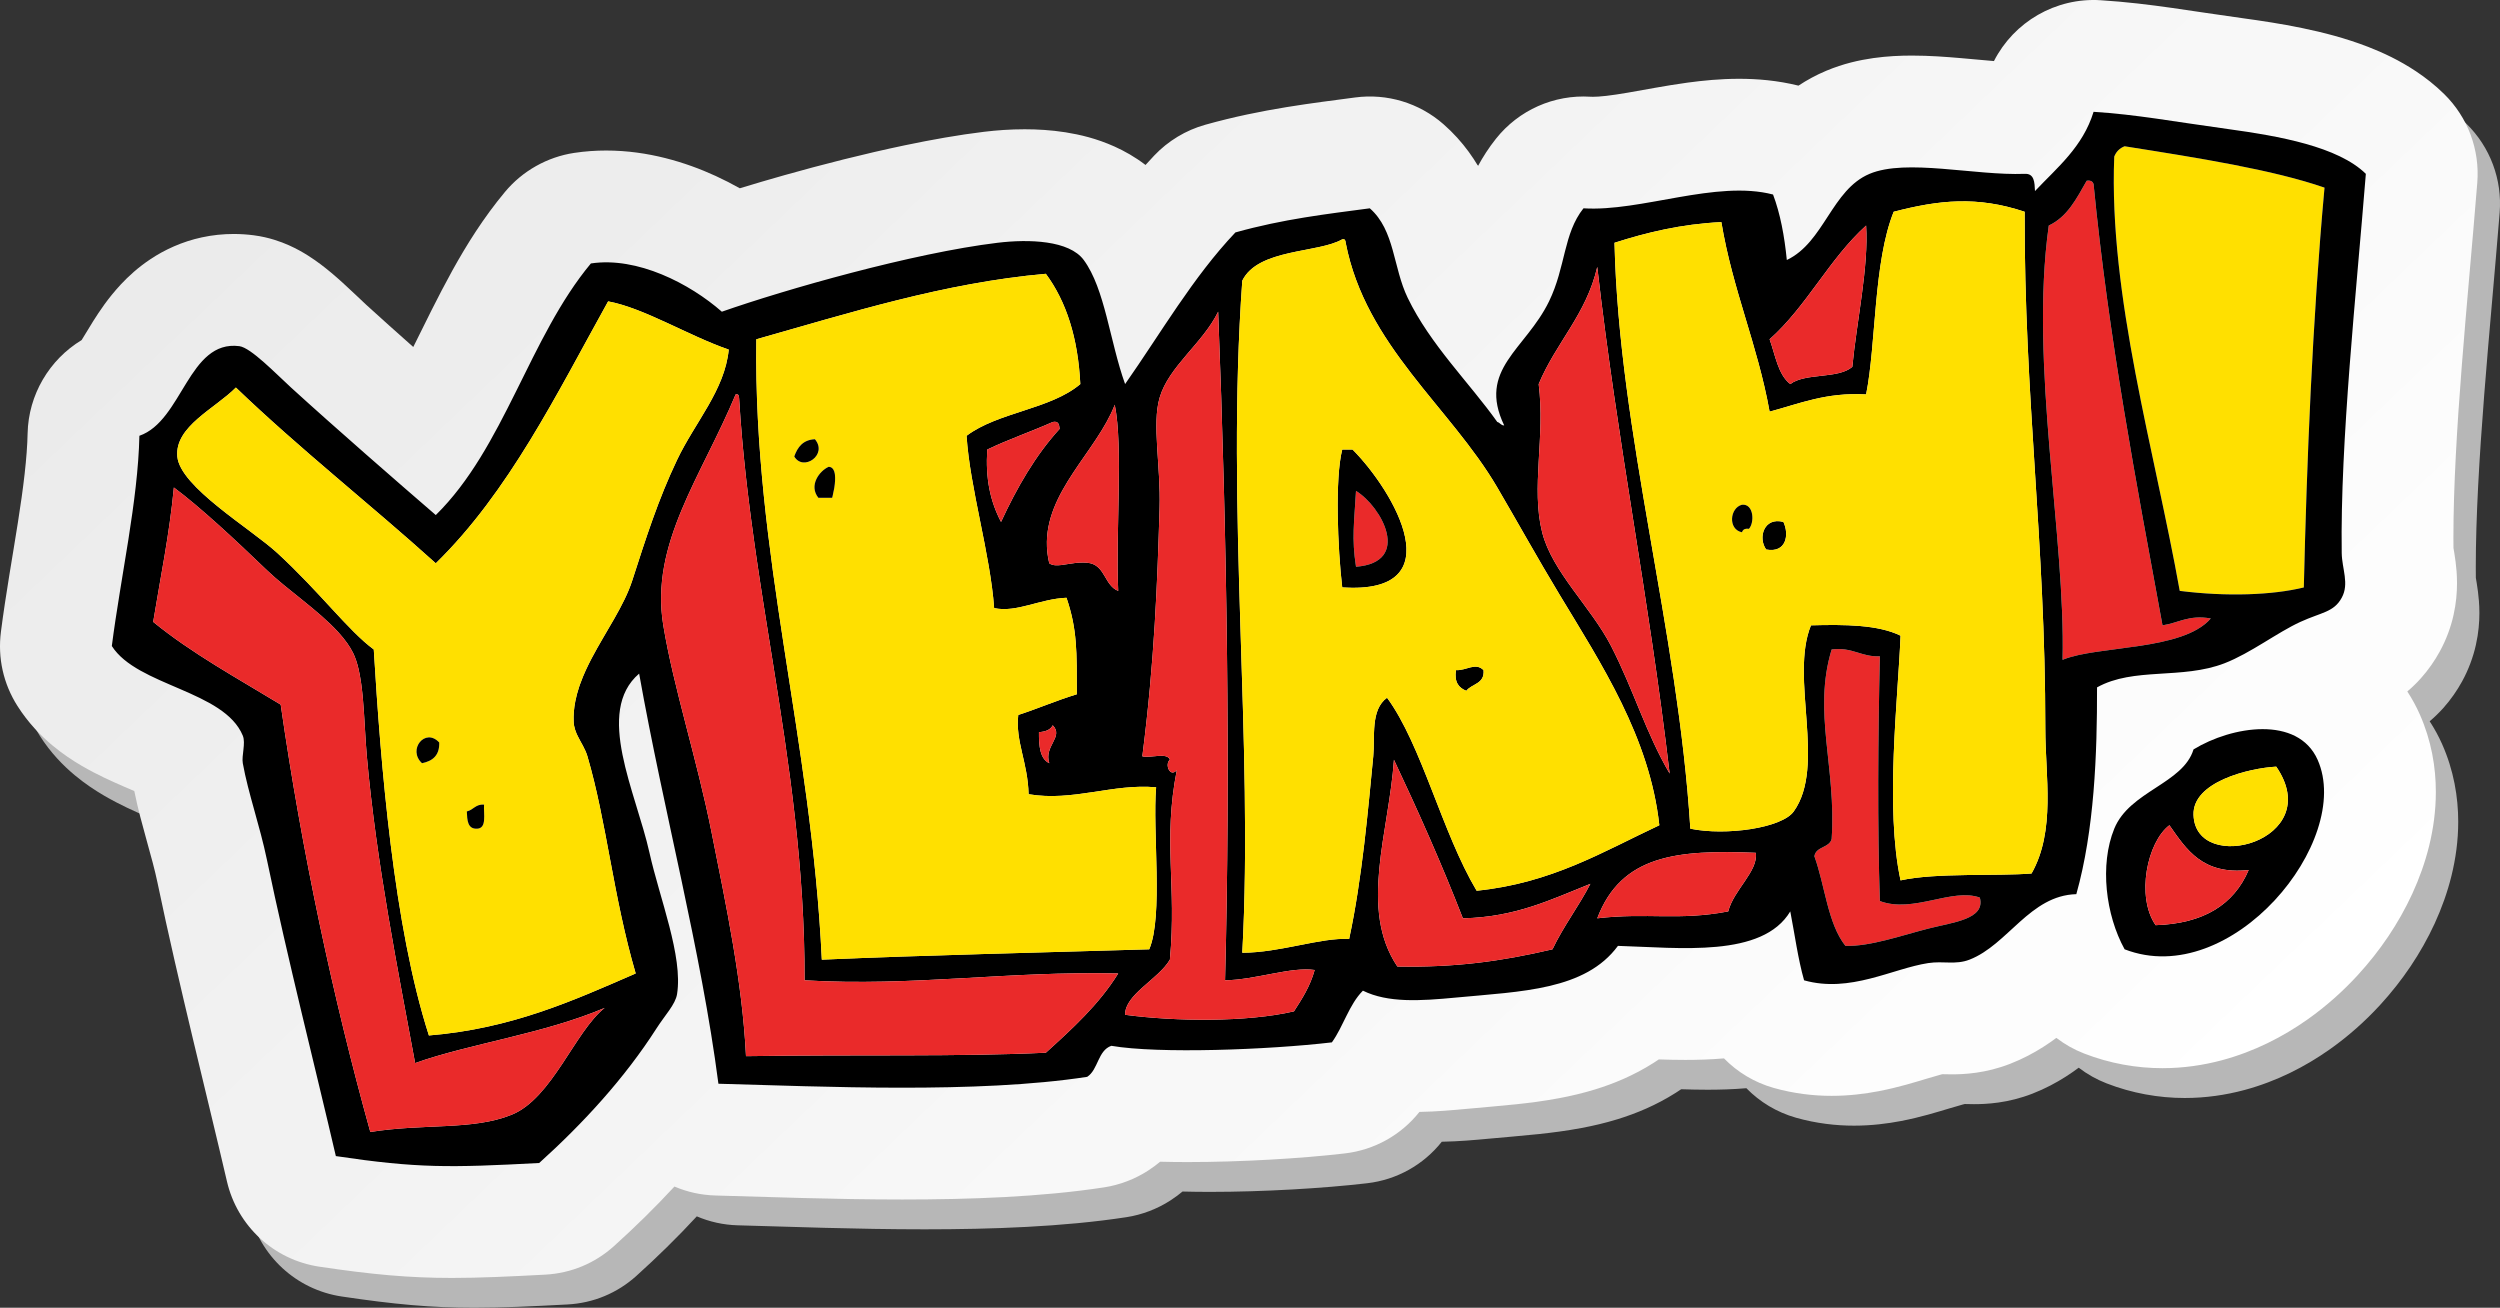 <?xml version="1.0" encoding="UTF-8"?><svg xmlns="http://www.w3.org/2000/svg" xmlns:xlink="http://www.w3.org/1999/xlink" height="1754.5" preserveAspectRatio="xMidYMid meet" version="1.0" viewBox="0.0 0.0 3354.0 1754.5" width="3354.0" zoomAndPan="magnify"><rect x="0.0" y="0.0" width="3354.0" height="1754.5" fill="#333333" stroke="none"/><defs><clipPath id="a"><path d="M 30 40 L 3354.02 40 L 3354.02 1754.48 L 30 1754.48 Z M 30 40"/></clipPath><clipPath id="b"><path d="M 2623 1391 L 2624 1391 L 2624 1392 L 2623 1392 Z M 2623 1391"/></clipPath><clipPath id="c"><path d="M 2623.809 1391.211 L 2623.961 1391.172 C 2623.941 1391.172 2623.922 1391.18 2623.898 1391.18 C 2623.871 1391.191 2623.84 1391.199 2623.809 1391.211 Z M 2623.809 1391.211"/></clipPath><clipPath id="d"><path d="M 2623.812 1391.211 L 2623.957 1391.168 C 2623.941 1391.168 2623.91 1391.18 2623.895 1391.18 C 2623.859 1391.191 2623.844 1391.199 2623.812 1391.211"/></clipPath><clipPath id="f"><path d="M 2696 1427 L 2697 1427 L 2697 1428 L 2696 1428 Z M 2696 1427"/></clipPath><clipPath id="g"><path d="M 2696.602 1427.281 C 2696.59 1427.289 2696.578 1427.289 2696.57 1427.289 C 2696.551 1427.301 2696.52 1427.32 2696.5 1427.328 Z M 2696.602 1427.281"/></clipPath><clipPath id="h"><path d="M 2696.605 1427.277 C 2696.59 1427.289 2696.59 1427.289 2696.574 1427.289 C 2696.559 1427.301 2696.523 1427.32 2696.508 1427.328 L 2696.605 1427.277"/></clipPath><clipPath id="j"><path d="M 0 0 L 3325 0 L 3325 1715 L 0 1715 Z M 0 0"/></clipPath><clipPath id="k"><path d="M 2623.809 1391.211 C 2623.84 1391.199 2623.871 1391.191 2623.898 1391.18 C 2623.922 1391.18 2623.941 1391.172 2623.961 1391.172 Z M 777.316 920.445 C 777.578 919.699 777.828 918.953 778.098 918.203 C 777.828 918.953 777.578 919.699 777.316 920.445 Z M 785.309 900.41 C 785.738 899.469 786.172 898.523 786.613 897.586 C 786.172 898.523 785.738 899.469 785.309 900.41 Z M 788.773 893.039 C 789.25 892.078 789.719 891.113 790.195 890.16 C 789.719 891.113 789.25 892.078 788.773 893.039 Z M 793.93 882.871 C 793.426 883.836 792.922 884.809 792.418 885.77 C 792.922 884.809 793.426 883.836 793.93 882.871 Z M 1414.531 758.211 C 1414.941 758.273 1415.359 758.312 1415.789 758.34 C 1415.359 758.312 1414.941 758.273 1414.531 758.211 Z M 1411.969 757.707 C 1412.289 757.797 1412.621 757.879 1412.949 757.941 C 1412.621 757.879 1412.289 757.797 1411.969 757.707 Z M 1406.328 749.09 C 1406.512 750.148 1406.711 751.199 1406.941 752.27 C 1406.711 751.199 1406.512 750.148 1406.328 749.09 Z M 1405.469 743.699 C 1405.621 744.828 1405.789 745.961 1405.98 747.109 C 1405.789 745.961 1405.621 744.828 1405.469 743.699 Z M 1404.91 738.648 C 1405.012 739.762 1405.121 740.891 1405.262 742.012 C 1405.121 740.891 1405.012 739.762 1404.91 738.648 Z M 1404.578 733.648 C 1404.629 734.711 1404.691 735.781 1404.77 736.859 C 1404.691 735.781 1404.629 734.711 1404.578 733.648 Z M 1453.621 754.691 C 1454.48 754.711 1455.34 754.746 1456.199 754.809 C 1455.34 754.746 1454.48 754.711 1453.621 754.691 Z M 1456.379 754.82 C 1457.219 754.883 1458.07 754.953 1458.91 755.055 C 1458.07 754.953 1457.219 754.883 1456.379 754.82 Z M 1459.211 755.09 C 1460.07 755.195 1460.949 755.324 1461.82 755.477 C 1460.949 755.324 1460.07 755.195 1459.211 755.09 Z M 3279.078 126.16 C 3266.648 113.98 3253.879 104.039 3241.289 95.648 C 3219.23 81.012 3197.762 70.941 3177.09 62.879 C 3146.078 50.91 3116.52 43.461 3088.328 37.602 C 3060.191 31.809 3033.43 27.82 3009.441 24.52 C 2973.98 19.648 2944.211 14.922 2913.898 10.609 C 2883.699 6.32 2852.762 2.5 2818.309 0.309 C 2757.922 -3.551 2701.871 29.391 2675.09 81.922 C 2662.012 80.879 2646.781 79.379 2630.121 77.93 C 2610.531 76.25 2589.031 74.59 2565.031 74.559 C 2549.148 74.578 2532.129 75.281 2513.199 77.941 C 2494.309 80.672 2473.281 85.25 2450.051 94.961 C 2436.52 100.629 2424.039 107.488 2412.852 114.879 C 2384.172 107.828 2357.422 105.73 2333.18 105.711 C 2307.801 105.73 2284.91 108.031 2264.031 110.852 C 2232.77 115.141 2205.738 120.629 2183.66 124.352 C 2172.672 126.23 2162.969 127.699 2155.02 128.609 C 2147.078 129.531 2140.91 129.859 2137.141 129.852 C 2135.691 129.852 2134.602 129.809 2133.891 129.77 C 2084.84 126.648 2037.52 147.672 2006.949 186.16 C 1997.34 198.219 1989.422 210.629 1982.93 222.621 C 1979.219 216.379 1975.07 210.012 1970.398 203.629 C 1961.121 190.898 1949.762 178.18 1936.629 166.68 C 1903.988 138.059 1860.891 125.031 1817.859 130.789 C 1789.91 134.539 1759.34 138.281 1725.801 143.75 C 1692.281 149.219 1655.828 156.488 1616.922 167.391 C 1590.93 174.68 1567.129 189.031 1548.551 208.629 C 1544.559 212.852 1540.648 217.078 1536.828 221.328 C 1522.641 210.43 1508.488 202.578 1495.281 196.609 C 1470.859 185.711 1449.219 180.672 1429.461 177.488 C 1409.691 174.41 1391.66 173.449 1374.66 173.43 C 1355.199 173.441 1337.16 174.77 1320.328 176.789 C 1285.891 180.98 1250.199 187.34 1213.801 194.949 C 1159.289 206.371 1103.398 220.629 1052.172 235.07 C 1031.34 240.949 1011.352 246.84 992.547 252.602 C 982.234 246.801 971.484 241.301 960.273 236.121 C 939.477 226.59 917.062 218.281 892.656 212.109 C 868.266 205.98 841.793 201.961 813.219 201.941 C 799.332 201.941 784.969 202.91 770.289 205.141 C 734.168 210.609 700.957 229.309 677.555 257.371 C 648.316 292.488 626.035 328.461 607.055 362.621 C 586.734 399.449 569.949 434.441 554.445 465.512 C 532.059 445.68 510.371 426.27 491.508 409.07 L 491.633 409.18 C 488.602 406.422 482.996 401.078 476.383 394.801 C 471.379 390.059 465.723 384.738 459.465 379.07 C 454.762 374.809 449.719 370.359 444.152 365.711 C 435.688 358.699 426.5 351.309 413.078 342.762 C 406.262 338.488 398.352 333.859 387.383 328.961 C 381.871 326.52 375.566 324.02 367.93 321.66 C 360.297 319.309 351.324 317.078 340.328 315.641 L 340.234 315.629 C 331.492 314.512 322.516 313.898 313.469 313.898 C 299.312 313.891 284.82 315.398 270.824 318.441 C 244.465 324.059 220.469 335.23 201.754 347.781 C 185.25 358.781 172.418 370.602 162.148 381.559 C 144.25 400.879 133.48 417.629 125.074 430.789 C 118.863 440.691 114.16 448.699 110.582 454.48 C 110.203 455.102 109.836 455.691 109.484 456.25 C 66.195 482.469 38.141 529.578 37.039 581.461 C 36.453 613.121 31.305 654.879 24.074 700.551 C 16.922 746.359 7.883 796.145 1.242 847.613 C -3.25 882.629 4.496 917.379 23.434 947.172 C 37.789 969.727 54.547 986.887 70.297 1000.031 C 84.156 1011.559 97.426 1020.262 109.688 1027.441 C 131.168 1039.93 149.793 1048.07 165.336 1054.879 C 170.664 1057.191 175.633 1059.309 180.172 1061.27 C 185.164 1085.961 191.207 1107.41 196.508 1126.66 C 202.629 1148.609 207.875 1167.648 211.242 1183.949 C 225.453 1252.211 242.23 1324.23 258.742 1393.461 C 275.246 1462.641 291.492 1529.059 304.465 1584.949 C 318.395 1644.93 367.527 1690.289 428.434 1699.379 C 463.102 1704.551 493.098 1708.359 522.039 1710.859 C 550.746 1713.359 578.23 1714.48 606.148 1714.48 C 606.336 1714.48 606.516 1714.48 606.703 1714.48 C 644.531 1714.461 682.66 1712.629 731.301 1710.07 C 765.922 1708.238 798.043 1694.918 823.797 1671.711 C 851.48 1646.719 878.727 1620.16 904.836 1591.859 C 921.82 1599.129 940.383 1603.359 959.797 1603.879 C 1028.91 1605.73 1118.211 1609.25 1210.531 1609.262 C 1255.898 1609.25 1302.102 1608.41 1347.641 1605.988 C 1393.199 1603.551 1438.031 1599.59 1481.379 1592.941 C 1502.09 1589.762 1522.672 1581.91 1540.25 1570.5 C 1546.09 1566.711 1551.5 1562.691 1556.469 1558.559 C 1568.531 1558.879 1580.859 1559.031 1593.379 1559.031 C 1629.449 1559.031 1667.172 1557.82 1703.379 1555.801 C 1739.621 1553.77 1774.102 1550.949 1804.359 1547.41 C 1843.969 1542.762 1879.672 1522.801 1904.309 1491.75 C 1927.719 1491.34 1948.512 1489.43 1967.531 1487.66 C 1987.68 1485.738 2010 1484.059 2034.18 1481.5 C 2052.32 1479.57 2071.539 1477.129 2091.961 1473.289 C 2107.27 1470.398 2123.262 1466.711 2139.941 1461.59 C 2164.879 1453.922 2191.641 1442.961 2218.199 1426.09 C 2220.629 1424.551 2223.059 1422.961 2225.48 1421.32 C 2236.711 1421.699 2248.59 1421.969 2261.012 1421.98 C 2277.328 1421.969 2294.602 1421.512 2312.93 1419.941 C 2330.98 1438.449 2353.809 1452.27 2379.578 1459.551 C 2406.609 1467.211 2433.289 1470.211 2457.352 1470.191 C 2480.949 1470.18 2502.09 1467.441 2520.41 1463.949 C 2547.879 1458.629 2569.391 1451.77 2584.898 1447.148 C 2592.629 1444.82 2598.809 1442.988 2603.09 1441.871 C 2604.141 1441.59 2605.078 1441.352 2605.879 1441.148 C 2608.559 1441.23 2612.629 1441.32 2618.219 1441.359 C 2626.27 1441.352 2637.57 1441.07 2651.262 1439.121 C 2664.898 1437.211 2680.84 1433.441 2696.57 1427.289 C 2713.789 1420.609 2728.621 1412.578 2741.18 1404.59 C 2747.602 1400.48 2753.449 1396.41 2758.82 1392.43 C 2770.078 1401.102 2782.621 1408.191 2796.148 1413.43 C 2830.43 1426.781 2866.48 1433.059 2900.801 1433.059 C 2900.949 1433.059 2901.09 1433.059 2901.238 1433.059 C 2929.18 1433.059 2955.969 1429.09 2980.91 1422.422 C 3024.629 1410.66 3062.73 1391.02 3096 1367.539 C 3120.961 1349.859 3143.281 1329.879 3163.23 1308.172 C 3193.109 1275.551 3217.828 1239.18 3236.449 1198.789 C 3245.711 1178.57 3253.422 1157.281 3258.98 1134.66 C 3264.512 1112.039 3267.93 1088.02 3267.941 1062.531 C 3267.941 1045.941 3266.469 1028.719 3263.012 1011.16 C 3259.559 993.609 3254.102 975.715 3246.301 958.215 C 3241.641 947.707 3236.039 937.445 3229.66 927.668 C 3235.949 922.32 3242.148 916.375 3247.879 909.949 C 3258.059 898.609 3266.629 886.09 3273.211 874.047 C 3281.898 858.25 3288.121 841.129 3291.66 825.184 C 3295.262 809.199 3296.352 794.551 3296.34 782.426 C 3296.328 770.531 3295.359 760.953 3294.422 753.551 C 3293.199 744.281 3292.102 738.32 3291.59 735.289 C 3291.531 730.609 3291.512 725.789 3291.512 720.859 C 3291.48 654.371 3296.27 573.27 3302.77 490.379 C 3309.25 407.359 3317.359 322.391 3323.539 245.191 C 3327.09 200.852 3310.828 157.309 3279.078 126.16 Z M 3279.078 126.16"/></clipPath><clipPath id="l"><path d="M 2623.812 1391.211 C 2623.836 1391.199 2623.875 1391.191 2623.895 1391.18 C 2623.914 1391.18 2623.938 1391.168 2623.957 1391.168 Z M 777.316 920.449 C 777.574 919.699 777.828 918.953 778.098 918.207 C 777.828 918.953 777.574 919.699 777.316 920.449 Z M 785.309 900.414 C 785.738 899.469 786.172 898.523 786.613 897.586 C 786.172 898.523 785.738 899.469 785.309 900.414 Z M 788.773 893.043 C 789.25 892.078 789.715 891.117 790.191 890.16 C 789.715 891.117 789.25 892.078 788.773 893.043 Z M 793.93 882.871 C 793.426 883.836 792.922 884.809 792.414 885.773 C 792.922 884.809 793.426 883.836 793.93 882.871 Z M 1414.527 758.215 C 1414.938 758.277 1415.355 758.312 1415.785 758.34 C 1415.355 758.312 1414.938 758.277 1414.527 758.215 Z M 1411.969 757.711 C 1412.289 757.801 1412.617 757.883 1412.949 757.941 C 1412.617 757.883 1412.289 757.801 1411.969 757.711 Z M 1406.328 749.09 C 1406.508 750.152 1406.707 751.203 1406.938 752.273 C 1406.707 751.203 1406.508 750.152 1406.328 749.09 Z M 1405.469 743.707 C 1405.617 744.832 1405.789 745.965 1405.977 747.109 C 1405.789 745.965 1405.617 744.832 1405.469 743.707 Z M 1404.906 738.648 C 1405.008 739.766 1405.117 740.887 1405.258 742.016 C 1405.117 740.887 1405.008 739.766 1404.906 738.648 Z M 1404.578 733.652 C 1404.629 734.715 1404.688 735.785 1404.766 736.867 C 1404.688 735.785 1404.629 734.715 1404.578 733.652 Z M 1453.617 754.695 C 1454.477 754.711 1455.336 754.75 1456.195 754.812 C 1455.336 754.75 1454.477 754.711 1453.617 754.695 Z M 1456.379 754.82 C 1457.215 754.883 1458.066 754.953 1458.906 755.055 C 1458.066 754.953 1457.215 754.883 1456.379 754.82 Z M 1459.207 755.09 C 1460.066 755.199 1460.949 755.324 1461.816 755.48 C 1460.949 755.324 1460.066 755.199 1459.207 755.09 Z M 3279.07 126.16 C 3266.648 113.98 3253.883 104.039 3241.281 95.652 C 3219.215 81.016 3197.762 70.941 3177.086 62.879 C 3146.07 50.91 3116.52 43.465 3088.316 37.602 C 3060.176 31.812 3033.418 27.82 3009.438 24.52 C 2973.977 19.656 2944.203 14.918 2913.898 10.613 C 2883.695 6.328 2852.762 2.504 2818.297 0.309 C 2757.914 -3.551 2701.855 29.398 2675.082 81.922 C 2662.008 80.887 2646.777 79.379 2630.113 77.93 C 2610.52 76.254 2589.023 74.594 2565.023 74.562 C 2549.137 74.582 2532.129 75.285 2513.203 77.941 C 2494.301 80.668 2473.277 85.254 2450.047 94.957 C 2436.508 100.637 2424.027 107.492 2412.852 114.883 C 2384.16 107.828 2357.426 105.734 2333.18 105.711 C 2307.789 105.734 2284.91 108.031 2264.027 110.852 C 2232.766 115.148 2205.746 120.633 2183.66 124.352 C 2172.668 126.234 2162.961 127.699 2155.008 128.609 C 2147.074 129.531 2140.898 129.867 2137.145 129.855 C 2135.676 129.859 2134.594 129.812 2133.883 129.77 C 2084.836 126.656 2037.516 147.672 2006.945 186.16 C 1997.336 198.219 1989.418 210.633 1982.926 222.629 C 1979.215 216.379 1975.066 210.012 1970.395 203.633 C 1961.117 190.906 1949.758 178.184 1936.625 166.688 C 1903.988 138.066 1860.887 125.039 1817.859 130.789 C 1789.906 134.539 1759.336 138.281 1725.797 143.754 C 1692.277 149.227 1655.824 156.488 1616.918 167.398 C 1590.926 174.688 1567.125 189.039 1548.547 208.629 C 1544.559 212.852 1540.648 217.086 1536.828 221.328 C 1522.637 210.438 1508.488 202.586 1495.277 196.613 C 1470.855 185.715 1449.215 180.672 1429.457 177.492 C 1409.688 174.418 1391.66 173.457 1374.656 173.434 C 1355.199 173.445 1337.156 174.77 1320.328 176.797 C 1285.887 180.98 1250.195 187.344 1213.797 194.953 C 1159.289 206.371 1103.398 220.633 1052.168 235.074 C 1031.336 240.953 1011.348 246.84 992.543 252.602 C 982.23 246.805 971.484 241.301 960.273 236.121 C 939.477 226.59 917.062 218.277 892.656 212.113 C 868.266 205.98 841.793 201.965 813.219 201.945 C 799.332 201.945 784.965 202.918 770.289 205.141 C 734.168 210.609 700.953 229.316 677.555 257.375 C 648.316 292.496 626.035 328.461 607.055 362.621 C 586.734 399.449 569.949 434.441 554.445 465.512 C 532.055 445.68 510.371 426.27 491.504 409.07 L 491.633 409.188 C 488.598 406.426 482.996 401.082 476.383 394.805 C 471.379 390.066 465.719 384.738 459.465 379.07 C 454.762 374.816 449.719 370.363 444.152 365.711 C 435.688 358.707 426.5 351.312 413.078 342.766 C 406.262 338.492 398.348 333.863 387.383 328.965 C 381.871 326.523 375.562 324.023 367.93 321.664 C 360.297 319.316 351.324 317.078 340.328 315.645 L 340.234 315.633 C 331.492 314.508 322.516 313.906 313.469 313.906 C 299.312 313.898 284.82 315.402 270.82 318.445 C 244.461 324.066 220.469 335.23 201.75 347.781 C 185.25 358.781 172.418 370.598 162.148 381.559 C 144.25 400.879 133.48 417.633 125.074 430.793 C 118.863 440.688 114.16 448.703 110.582 454.484 C 110.203 455.102 109.836 455.691 109.484 456.258 C 66.195 482.477 38.141 529.582 37.039 581.465 C 36.453 613.125 31.305 654.883 24.074 700.551 C 16.922 746.363 7.883 796.145 1.242 847.613 C -3.25 882.629 4.496 917.383 23.434 947.172 C 37.789 969.73 54.547 986.887 70.297 1000.031 C 84.156 1011.562 97.426 1020.262 109.688 1027.441 C 131.168 1039.93 149.793 1048.07 165.336 1054.883 C 170.664 1057.191 175.629 1059.309 180.172 1061.27 C 185.164 1085.961 191.207 1107.41 196.508 1126.66 C 202.629 1148.613 207.875 1167.648 211.242 1183.949 C 225.453 1252.211 242.23 1324.23 258.742 1393.461 C 275.246 1462.641 291.488 1529.059 304.465 1584.949 C 318.391 1644.93 367.527 1690.289 428.434 1699.379 C 463.102 1704.551 493.094 1708.359 522.039 1710.859 C 550.746 1713.359 578.227 1714.48 606.148 1714.48 C 606.332 1714.48 606.516 1714.48 606.699 1714.48 C 644.531 1714.461 682.66 1712.629 731.301 1710.07 C 765.918 1708.238 798.039 1694.922 823.793 1671.711 C 851.477 1646.719 878.723 1620.16 904.836 1591.859 C 921.82 1599.129 940.379 1603.359 959.797 1603.879 C 1028.91 1605.73 1118.207 1609.25 1210.527 1609.262 C 1255.898 1609.25 1302.098 1608.41 1347.637 1605.988 C 1393.199 1603.551 1438.027 1599.59 1481.379 1592.941 C 1502.086 1589.762 1522.668 1581.91 1540.246 1570.5 C 1546.086 1566.711 1551.496 1562.691 1556.469 1558.559 C 1568.527 1558.879 1580.855 1559.031 1593.379 1559.031 C 1629.445 1559.031 1667.168 1557.82 1703.379 1555.801 C 1739.617 1553.77 1774.098 1550.949 1804.359 1547.41 C 1843.965 1542.762 1879.668 1522.801 1904.305 1491.75 C 1927.715 1491.34 1948.508 1489.43 1967.527 1487.66 C 1987.676 1485.738 2009.996 1484.059 2034.176 1481.5 C 2052.312 1479.57 2071.543 1477.129 2091.953 1473.289 C 2107.27 1470.402 2123.258 1466.711 2139.938 1461.59 C 2164.879 1453.918 2191.633 1442.961 2218.203 1426.09 C 2220.633 1424.551 2223.059 1422.961 2225.484 1421.32 C 2236.699 1421.703 2248.59 1421.969 2261.008 1421.98 C 2277.324 1421.969 2294.598 1421.508 2312.93 1419.938 C 2330.977 1438.449 2353.816 1452.27 2379.57 1459.551 C 2406.613 1467.211 2433.285 1470.211 2457.348 1470.191 C 2480.941 1470.18 2502.09 1467.441 2520.402 1463.949 C 2547.871 1458.629 2569.387 1451.77 2584.906 1447.152 C 2592.633 1444.82 2598.812 1442.992 2603.094 1441.871 C 2604.137 1441.59 2605.074 1441.348 2605.867 1441.148 C 2608.559 1441.23 2612.617 1441.32 2618.207 1441.359 C 2626.262 1441.348 2637.559 1441.07 2651.262 1439.121 C 2664.906 1437.211 2680.832 1433.441 2696.574 1427.289 C 2713.785 1420.609 2728.613 1412.578 2741.172 1404.59 C 2747.598 1400.48 2753.449 1396.41 2758.812 1392.43 C 2770.07 1401.102 2782.609 1408.191 2796.152 1413.43 C 2830.434 1426.781 2866.465 1433.059 2900.785 1433.059 C 2900.949 1433.059 2901.094 1433.059 2901.234 1433.059 C 2929.172 1433.059 2955.969 1429.09 2980.91 1422.422 C 3024.629 1410.66 3062.723 1391.02 3096.004 1367.539 C 3120.945 1349.859 3143.273 1329.883 3163.219 1308.172 C 3193.113 1275.551 3217.828 1239.18 3236.449 1198.789 C 3245.707 1178.57 3253.414 1157.281 3258.98 1134.66 C 3264.508 1112.043 3267.914 1088.02 3267.934 1062.531 C 3267.934 1045.941 3266.465 1028.723 3263 1011.16 C 3259.555 993.609 3254.09 975.719 3246.297 958.215 C 3241.629 947.711 3236.039 937.445 3229.656 927.668 C 3235.938 922.324 3242.137 916.375 3247.867 909.949 C 3258.043 898.609 3266.629 886.09 3273.195 874.047 C 3281.902 858.25 3288.125 841.129 3291.652 825.184 C 3295.262 809.203 3296.34 794.551 3296.34 782.43 C 3296.32 770.531 3295.363 760.953 3294.402 753.555 C 3293.199 744.285 3292.102 738.32 3291.59 735.293 C 3291.527 730.609 3291.508 725.797 3291.508 720.867 C 3291.469 654.375 3296.262 573.27 3302.766 490.383 C 3309.25 407.367 3317.348 322.395 3323.523 245.195 C 3327.094 200.848 3310.82 157.316 3279.07 126.16"/></clipPath><linearGradient gradientTransform="matrix(-.054 -.056 .056 -.054 2623.91 1391.22)" gradientUnits="userSpaceOnUse" id="e" x1="-.332" x2="1.324" xlink:actuate="onLoad" xlink:show="other" xlink:type="simple" xmlns:xlink="http://www.w3.org/1999/xlink" y1="0" y2="0"><stop offset="0" stop-color="#fff"/><stop offset=".125" stop-color="#fff"/><stop offset=".188" stop-color="#fff"/><stop offset=".219" stop-color="#fff"/><stop offset=".234" stop-color="#fefefe"/><stop offset=".25" stop-color="#fefefe"/><stop offset=".266" stop-color="#fdfdfd"/><stop offset=".281" stop-color="#fcfcfc"/><stop offset=".297" stop-color="#fcfcfc"/><stop offset=".313" stop-color="#fbfbfb"/><stop offset=".328" stop-color="#fbfbfb"/><stop offset=".344" stop-color="#fafafa"/><stop offset=".359" stop-color="#fafafa"/><stop offset=".375" stop-color="#f9f9f9"/><stop offset=".391" stop-color="#f9f9f9"/><stop offset=".406" stop-color="#f8f8f8"/><stop offset=".422" stop-color="#f8f8f8"/><stop offset=".438" stop-color="#f7f7f7"/><stop offset=".453" stop-color="#f6f6f6"/><stop offset=".469" stop-color="#f6f6f6"/><stop offset=".484" stop-color="#f5f5f5"/><stop offset=".5" stop-color="#f5f5f5"/><stop offset=".516" stop-color="#f4f4f4"/><stop offset=".531" stop-color="#f4f4f4"/><stop offset=".547" stop-color="#f3f3f3"/><stop offset=".563" stop-color="#f3f3f3"/><stop offset=".578" stop-color="#f2f2f2"/><stop offset=".594" stop-color="#f2f2f2"/><stop offset=".609" stop-color="#f1f1f1"/><stop offset=".625" stop-color="#f0f0f0"/><stop offset=".641" stop-color="#f0f0f0"/><stop offset=".656" stop-color="#efefef"/><stop offset=".672" stop-color="#efefef"/><stop offset=".688" stop-color="#eee"/><stop offset=".703" stop-color="#eee"/><stop offset=".719" stop-color="#ededed"/><stop offset=".734" stop-color="#ededed"/><stop offset=".75" stop-color="#ececec"/><stop offset=".766" stop-color="#ececec"/><stop offset=".781" stop-color="#ebebeb"/><stop offset=".813" stop-color="#eaeaea"/><stop offset=".875" stop-color="#eaeaea"/><stop offset="1" stop-color="#eaeaea"/></linearGradient><linearGradient gradientTransform="scale(-.044) rotate(46 7577.46 -88519.618)" gradientUnits="userSpaceOnUse" id="i" x1="-.616" x2="1.642" xlink:actuate="onLoad" xlink:show="other" xlink:type="simple" xmlns:xlink="http://www.w3.org/1999/xlink" y1="0" y2="0"><stop offset="0" stop-color="#fff"/><stop offset=".25" stop-color="#fff"/><stop offset=".281" stop-color="#fff"/><stop offset=".297" stop-color="#fefefe"/><stop offset=".313" stop-color="#fdfdfd"/><stop offset=".328" stop-color="#fdfdfd"/><stop offset=".344" stop-color="#fcfcfc"/><stop offset=".359" stop-color="#fbfbfb"/><stop offset=".375" stop-color="#fbfbfb"/><stop offset=".391" stop-color="#fafafa"/><stop offset=".406" stop-color="#f9f9f9"/><stop offset=".422" stop-color="#f8f8f8"/><stop offset=".438" stop-color="#f8f8f8"/><stop offset=".453" stop-color="#f7f7f7"/><stop offset=".469" stop-color="#f6f6f6"/><stop offset=".484" stop-color="#f5f5f5"/><stop offset=".5" stop-color="#f5f5f5"/><stop offset=".516" stop-color="#f4f4f4"/><stop offset=".531" stop-color="#f3f3f3"/><stop offset=".547" stop-color="#f2f2f2"/><stop offset=".563" stop-color="#f2f2f2"/><stop offset=".578" stop-color="#f1f1f1"/><stop offset=".594" stop-color="#f0f0f0"/><stop offset=".609" stop-color="#efefef"/><stop offset=".625" stop-color="#efefef"/><stop offset=".641" stop-color="#eee"/><stop offset=".656" stop-color="#ededed"/><stop offset=".672" stop-color="#ececec"/><stop offset=".688" stop-color="#ececec"/><stop offset=".703" stop-color="#ebebeb"/><stop offset=".719" stop-color="#eaeaea"/><stop offset=".75" stop-color="#eaeaea"/><stop offset="1" stop-color="#eaeaea"/></linearGradient><linearGradient gradientTransform="scale(-2752.37) rotate(46 .278 -1.468)" gradientUnits="userSpaceOnUse" id="m" x1="-.147" x2="1.141" xlink:actuate="onLoad" xlink:show="other" xlink:type="simple" xmlns:xlink="http://www.w3.org/1999/xlink" y1="0" y2="0"><stop offset="0" stop-color="#fff"/><stop offset=".125" stop-color="#fff"/><stop offset=".156" stop-color="#fefefe"/><stop offset=".188" stop-color="#fdfdfd"/><stop offset=".219" stop-color="#fdfdfd"/><stop offset=".25" stop-color="#fcfcfc"/><stop offset=".281" stop-color="#fbfbfb"/><stop offset=".313" stop-color="#fafafa"/><stop offset=".344" stop-color="#f9f9f9"/><stop offset=".375" stop-color="#f8f8f8"/><stop offset=".406" stop-color="#f8f8f8"/><stop offset=".438" stop-color="#f7f7f7"/><stop offset=".469" stop-color="#f6f6f6"/><stop offset=".5" stop-color="#f5f5f5"/><stop offset=".531" stop-color="#f4f4f4"/><stop offset=".563" stop-color="#f3f3f3"/><stop offset=".594" stop-color="#f2f2f2"/><stop offset=".625" stop-color="#f2f2f2"/><stop offset=".656" stop-color="#f1f1f1"/><stop offset=".688" stop-color="#f0f0f0"/><stop offset=".719" stop-color="#efefef"/><stop offset=".75" stop-color="#eee"/><stop offset=".781" stop-color="#ededed"/><stop offset=".813" stop-color="#ededed"/><stop offset=".844" stop-color="#ececec"/><stop offset=".875" stop-color="#ebebeb"/><stop offset="1" stop-color="#eaeaea"/></linearGradient></defs><g><g id="change1_2"><path d="M 2653.82 1431.211 L 2653.965 1431.168 C 2653.949 1431.168 2653.934 1431.18 2653.902 1431.18 C 2653.867 1431.191 2653.852 1431.199 2653.82 1431.211" fill="#b7b7b7"/></g><g id="change1_3"><path d="M 2726.598 1467.281 C 2726.582 1467.289 2726.582 1467.289 2726.566 1467.289 C 2726.547 1467.301 2726.516 1467.32 2726.5 1467.332 L 2726.598 1467.281" fill="#b7b7b7"/></g><g clip-path="url(#a)" id="change1_1"><path d="M 2653.816 1431.211 C 2653.84 1431.199 2653.879 1431.188 2653.902 1431.18 C 2653.922 1431.18 2653.941 1431.172 2653.961 1431.172 Z M 807.316 960.445 C 807.578 959.699 807.832 958.953 808.102 958.203 C 807.832 958.953 807.578 959.699 807.316 960.445 Z M 815.309 940.414 C 815.742 939.465 816.172 938.52 816.613 937.586 C 816.172 938.52 815.742 939.465 815.309 940.414 Z M 818.773 933.039 C 819.25 932.078 819.719 931.113 820.195 930.16 C 819.719 931.113 819.25 932.078 818.773 933.039 Z M 823.934 922.871 C 823.426 923.832 822.922 924.809 822.418 925.77 C 822.922 924.809 823.426 923.832 823.934 922.871 Z M 1444.531 798.211 C 1444.941 798.273 1445.359 798.309 1445.789 798.336 C 1445.359 798.309 1444.941 798.273 1444.531 798.211 Z M 1441.969 797.707 C 1442.289 797.797 1442.621 797.879 1442.953 797.941 C 1442.621 797.879 1442.289 797.797 1441.969 797.707 Z M 1436.332 789.086 C 1436.512 790.148 1436.711 791.199 1436.941 792.27 C 1436.711 791.199 1436.512 790.148 1436.332 789.086 Z M 1435.473 783.703 C 1435.621 784.828 1435.789 785.961 1435.98 787.105 C 1435.789 785.961 1435.621 784.828 1435.473 783.703 Z M 1434.91 778.645 C 1435.012 779.762 1435.121 780.887 1435.262 782.012 C 1435.121 780.887 1435.012 779.762 1434.91 778.645 Z M 1434.582 773.652 C 1434.629 774.711 1434.691 775.785 1434.77 776.863 C 1434.691 775.785 1434.629 774.711 1434.582 773.652 Z M 1483.621 794.691 C 1484.48 794.711 1485.34 794.746 1486.203 794.809 C 1485.34 794.746 1484.48 794.711 1483.621 794.691 Z M 1486.379 794.816 C 1487.219 794.883 1488.07 794.953 1488.91 795.051 C 1488.07 794.953 1487.219 794.883 1486.379 794.816 Z M 1489.211 795.09 C 1490.07 795.195 1490.949 795.32 1491.82 795.477 C 1490.949 795.32 1490.07 795.195 1489.211 795.09 Z M 3309.082 166.152 C 3296.656 153.977 3283.875 144.035 3271.285 135.648 C 3249.227 121.012 3227.766 110.938 3207.086 102.875 C 3176.074 90.906 3146.527 83.457 3118.336 77.598 C 3090.188 71.809 3063.438 67.816 3039.445 64.516 C 3003.973 59.652 2974.219 54.914 2943.91 50.609 C 2913.703 46.324 2882.754 42.5 2848.309 40.305 C 2787.918 36.445 2731.867 69.391 2705.094 121.918 C 2692.008 120.883 2676.781 119.375 2660.113 117.926 C 2640.527 116.25 2619.023 114.59 2595.031 114.559 C 2579.145 114.578 2562.129 115.281 2543.199 117.938 C 2524.309 120.664 2503.277 125.25 2480.047 134.953 C 2466.527 140.633 2454.039 147.488 2442.844 154.879 C 2414.16 147.824 2387.41 145.73 2363.172 145.707 C 2337.801 145.73 2314.918 148.027 2294.035 150.848 C 2262.777 155.145 2235.742 160.629 2213.66 164.348 C 2202.676 166.227 2192.961 167.699 2185.02 168.605 C 2177.078 169.527 2170.902 169.863 2167.137 169.852 C 2165.699 169.855 2164.605 169.812 2163.887 169.766 C 2114.832 166.652 2067.527 187.668 2036.953 226.152 C 2027.344 238.215 2019.422 250.629 2012.934 262.625 C 2009.223 256.375 2005.07 250.008 2000.402 243.629 C 1991.121 230.902 1979.762 218.18 1966.629 206.684 C 1933.992 178.062 1890.891 165.031 1847.863 170.785 C 1819.91 174.535 1789.34 178.277 1755.801 183.75 C 1722.281 189.223 1685.832 196.488 1646.922 207.395 C 1620.93 214.68 1597.129 229.035 1578.551 248.625 C 1574.562 252.848 1570.648 257.082 1566.832 261.324 C 1552.641 250.434 1538.492 242.582 1525.281 236.609 C 1500.859 225.711 1479.219 220.672 1459.461 217.488 C 1439.691 214.414 1421.66 213.453 1404.66 213.43 C 1385.199 213.441 1367.16 214.766 1350.332 216.793 C 1315.891 220.977 1280.199 227.34 1243.801 234.949 C 1189.289 246.367 1133.402 260.629 1082.168 275.07 C 1061.34 280.949 1041.352 286.836 1022.551 292.598 C 1012.23 286.801 1001.492 281.297 990.273 276.117 C 969.48 266.586 947.066 258.273 922.656 252.109 C 898.266 245.977 871.793 241.961 843.223 241.941 C 829.332 241.941 814.969 242.914 800.289 245.137 C 764.168 250.605 730.957 269.312 707.555 297.371 C 678.316 332.492 656.035 368.457 637.059 402.617 C 616.734 439.449 599.949 474.438 584.445 505.508 C 562.059 485.676 540.371 466.266 521.508 449.066 L 521.633 449.184 C 518.602 446.422 512.996 441.078 506.383 434.801 C 501.379 430.066 495.723 424.734 489.465 419.066 C 484.762 414.812 479.723 410.359 474.152 405.703 C 465.688 398.703 456.5 391.309 443.082 382.762 C 436.262 378.492 428.348 373.859 417.383 368.961 C 411.875 366.523 405.566 364.02 397.93 361.66 C 390.297 359.312 381.324 357.074 370.332 355.645 L 370.234 355.629 C 361.492 354.504 352.516 353.902 343.469 353.902 C 329.312 353.895 314.82 355.398 300.824 358.441 C 274.461 364.062 250.469 375.227 231.75 387.777 C 215.25 398.777 202.418 410.594 192.148 421.559 C 174.25 440.875 163.48 457.629 155.074 470.789 C 148.863 480.688 144.16 488.699 140.582 494.48 C 140.203 495.098 139.836 495.688 139.484 496.254 C 96.195 522.473 68.141 569.578 67.039 621.461 C 66.453 653.121 61.305 694.879 54.074 740.547 C 46.926 786.359 37.883 836.145 31.242 887.613 C 26.75 922.625 34.496 957.379 53.434 987.168 C 67.789 1009.73 84.547 1026.891 100.297 1040.031 C 114.156 1051.559 127.426 1060.258 139.688 1067.438 C 161.168 1079.93 179.793 1088.07 195.336 1094.879 C 200.668 1097.191 205.633 1099.309 210.172 1101.27 C 215.164 1125.957 221.207 1147.41 226.508 1166.66 C 232.629 1188.609 237.875 1207.648 241.242 1223.949 C 255.453 1292.211 272.23 1364.23 288.742 1433.457 C 305.246 1502.641 321.492 1569.059 334.465 1624.949 C 348.391 1684.93 397.527 1730.289 458.434 1739.379 C 493.102 1744.551 523.098 1748.359 552.039 1750.859 C 580.746 1753.359 608.23 1754.48 636.148 1754.48 C 636.336 1754.48 636.52 1754.48 636.703 1754.48 C 674.531 1754.461 712.66 1752.629 761.301 1750.07 C 795.922 1748.238 828.043 1734.918 853.797 1711.711 C 881.48 1686.719 908.727 1660.16 934.84 1631.859 C 951.824 1639.129 970.383 1643.359 989.797 1643.879 C 1058.91 1645.73 1148.211 1649.25 1240.531 1649.258 C 1285.902 1649.25 1332.102 1648.41 1377.641 1645.988 C 1423.203 1643.551 1468.031 1639.59 1511.383 1632.941 C 1532.09 1629.758 1552.672 1621.91 1570.25 1610.5 C 1576.09 1606.711 1581.5 1602.691 1586.473 1598.559 C 1598.531 1598.879 1610.863 1599.031 1623.379 1599.031 C 1659.453 1599.031 1697.172 1597.82 1733.383 1595.801 C 1769.621 1593.77 1804.102 1590.949 1834.363 1587.41 C 1873.973 1582.758 1909.672 1562.801 1934.312 1531.75 C 1957.723 1531.34 1978.512 1529.43 1997.531 1527.66 C 2017.68 1525.738 2040 1524.059 2064.172 1521.5 C 2082.32 1519.57 2101.539 1517.129 2121.953 1513.289 C 2137.281 1510.398 2153.27 1506.711 2169.938 1501.59 C 2194.875 1493.918 2221.645 1482.961 2248.211 1466.09 C 2250.637 1464.551 2253.066 1462.961 2255.473 1461.32 C 2266.707 1461.699 2278.582 1461.969 2291.012 1461.98 C 2307.328 1461.969 2324.613 1461.508 2342.926 1459.938 C 2360.992 1478.449 2383.812 1492.27 2409.574 1499.551 C 2436.609 1507.211 2463.297 1510.211 2487.352 1510.188 C 2510.953 1510.18 2532.086 1507.441 2550.422 1503.949 C 2577.891 1498.629 2599.395 1491.77 2614.906 1487.148 C 2622.625 1484.82 2628.816 1482.988 2633.098 1481.871 C 2634.148 1481.59 2635.074 1481.348 2635.875 1481.148 C 2638.57 1481.23 2642.625 1481.32 2648.223 1481.359 C 2656.266 1481.348 2667.562 1481.07 2681.266 1479.121 C 2694.91 1477.207 2710.836 1473.438 2726.578 1467.289 C 2743.801 1460.609 2758.617 1452.582 2771.188 1444.59 C 2777.609 1440.48 2783.453 1436.41 2788.82 1432.43 C 2800.078 1441.098 2812.629 1448.191 2826.148 1453.43 C 2860.43 1466.781 2896.48 1473.062 2930.801 1473.062 C 2930.945 1473.062 2931.09 1473.062 2931.234 1473.062 C 2959.176 1473.062 2985.969 1469.09 3010.906 1462.422 C 3054.633 1450.66 3092.738 1431.02 3126.012 1407.539 C 3150.973 1389.859 3173.277 1369.879 3193.238 1348.172 C 3223.113 1315.551 3247.828 1279.18 3266.449 1238.789 C 3275.707 1218.57 3283.426 1197.281 3288.98 1174.66 C 3294.516 1152.039 3297.93 1128.02 3297.949 1102.531 C 3297.949 1085.938 3296.469 1068.719 3293.012 1051.16 C 3289.555 1033.609 3284.102 1015.711 3276.305 998.215 C 3271.633 987.707 3266.035 977.445 3259.656 967.668 C 3265.953 962.324 3272.148 956.375 3277.891 949.949 C 3288.055 938.609 3296.633 926.09 3303.219 914.047 C 3311.902 898.25 3318.117 881.125 3321.656 865.184 C 3325.258 849.199 3326.348 834.551 3326.348 822.426 C 3326.328 810.531 3325.359 800.953 3324.414 793.551 C 3323.199 784.281 3322.109 778.316 3321.594 775.293 C 3321.531 770.605 3321.512 765.793 3321.512 760.863 C 3321.492 694.375 3326.266 613.27 3332.766 530.379 C 3339.25 447.363 3347.355 362.391 3353.551 285.191 C 3357.09 240.844 3340.832 197.312 3309.082 166.152" fill="#b7b7b7"/></g><g clip-path="url(#b)"><g clip-path="url(#c)"><g clip-path="url(#d)"><path d="M 2623.883 1391.281 L 2623.977 1391.191 L 2623.887 1391.098 L 2623.793 1391.188 Z M 2623.883 1391.281" fill="url(#e)"/></g></g></g><g clip-path="url(#f)"><g clip-path="url(#g)"><g clip-path="url(#h)"><path d="M 2696.551 1427.375 L 2696.625 1427.305 L 2696.555 1427.234 L 2696.484 1427.305 Z M 2696.551 1427.375" fill="url(#i)"/></g></g></g><g clip-path="url(#j)"><g clip-path="url(#k)"><g clip-path="url(#l)"><path d="M 1605.492 3377.012 L 4183.809 887.156 L 1721.602 -1662.531 L -856.719 827.324 Z M 1605.492 3377.012" fill="url(#m)"/></g></g></g><g id="change2_1"><path d="M 3118.566 251.727 C 3102.188 431.781 3094.746 620.727 3090.805 788.102 C 3048.922 798.406 2987.625 800.68 2924.352 792.727 C 2890.68 604.203 2828.961 397.094 2836.496 210.117 C 2839.082 203.449 2843.711 198.824 2850.387 196.23 C 2950.852 212.125 3049.211 227.723 3118.566 251.727" fill="#ffe000"/></g><g id="change3_1"><path d="M 3109.301 1019.289 C 3157.734 1127.918 2993.34 1329.008 2850.387 1273.582 C 2824.875 1227.449 2816.777 1160.168 2836.496 1111.777 C 2857.051 1061.328 2928.867 1051.43 2942.832 1005.41 C 2994.5 973.832 3082.82 959.855 3109.301 1019.289 Z M 2892 1241.219 C 2956.125 1239.109 2997.02 1213.711 3016.797 1167.238 C 2954.652 1173.938 2933.379 1139.699 2910.48 1107.148 C 2880.551 1129.688 2865.535 1203.141 2892 1241.219 Z M 2942.832 1093.258 C 2945.43 1175.219 3122.07 1128.258 3053.801 1028.539 C 3017.09 1030.629 2941.438 1048.871 2942.832 1093.258" fill="inherit"/></g><g id="change2_2"><path d="M 3053.789 1028.543 C 3122.055 1128.262 2945.418 1175.219 2942.832 1093.262 C 2941.434 1048.871 3017.07 1030.633 3053.789 1028.543" fill="#ffe000"/></g><g id="change4_1"><path d="M 2910.477 1107.148 C 2933.387 1139.699 2954.637 1173.941 3016.805 1167.238 C 2997.02 1213.711 2956.117 1239.109 2891.984 1241.219 C 2865.539 1203.141 2880.547 1129.688 2910.477 1107.148" fill="#ea2a2a"/></g><g id="change4_2"><path d="M 2808.75 247.105 C 2829.113 454.832 2865.758 646.309 2901.223 838.953 C 2922.766 835.848 2936.16 824.578 2965.965 829.73 C 2928.188 873.629 2813.918 865.711 2767.137 885.203 C 2771.32 720.109 2722.48 489.348 2748.629 302.598 C 2773.832 290.836 2786.059 266.031 2799.488 242.48 C 2804.875 241.707 2807.711 243.523 2808.75 247.105" fill="#ea2a2a"/></g><g id="change4_3"><path d="M 2457.324 871.332 C 2485.484 867.832 2496.496 881.477 2522.059 880.574 C 2519.508 989.344 2518.641 1109.328 2522.059 1208.859 C 2566.605 1225.68 2619.098 1190.801 2656.164 1204.23 C 2663.812 1233.238 2620.945 1237.148 2586.773 1245.848 C 2551.328 1254.918 2509.113 1269.93 2475.809 1268.988 C 2451.996 1238.848 2448.5 1188.422 2434.199 1148.77 C 2436.277 1135.41 2454.105 1137.82 2457.324 1125.621 C 2463.879 1029.281 2431.715 955.699 2457.324 871.332" fill="#ea2a2a"/></g><g id="change3_2"><path d="M 686.387 1495.551 C 740.855 1473.508 771.547 1383.312 811.246 1352.191 C 729.383 1387.07 630.418 1400.09 556.922 1426.211 C 534.242 1303.16 505.02 1158.398 492.176 1014.672 C 490.035 990.562 489.164 963.422 486.957 938.535 C 486.824 936.98 486.68 935.438 486.527 933.902 C 486.453 933.129 486.383 932.359 486.301 931.598 C 486.148 930.078 485.984 928.562 485.812 927.062 C 485.734 926.305 485.645 925.559 485.551 924.812 C 485.293 922.578 485.012 920.367 484.719 918.195 C 484.52 916.746 484.312 915.309 484.098 913.887 C 483.242 908.215 482.242 902.789 481.055 897.703 C 479.137 889.441 476.742 882.07 473.691 875.949 C 471.477 871.504 468.797 867.113 465.719 862.773 C 462.207 857.816 458.195 852.922 453.793 848.098 C 426.848 818.539 385.539 791.332 358.094 764.973 C 313.652 722.285 268.395 680.203 233.258 654.012 C 227.242 717.332 215.23 774.699 205.512 834.328 C 257.27 876.605 318.125 909.754 376.582 945.312 C 405.129 1143.082 446.656 1338.5 496.812 1518.66 C 570 1507.031 634.27 1516.629 686.387 1495.551 Z M 1500.199 1305.98 C 1350.527 1302.629 1225.117 1323.832 1079.43 1315.199 C 1079.859 1164.32 1058.758 1025.852 1036.781 888.254 C 1036.148 884.301 1035.508 880.359 1034.879 876.41 C 1032.988 864.574 1031.09 852.738 1029.199 840.895 C 1028.57 836.953 1027.949 833.004 1027.32 829.051 C 1026.691 825.109 1026.066 821.16 1025.449 817.207 C 1024.828 813.266 1024.199 809.312 1023.578 805.363 C 1023.281 803.383 1022.969 801.414 1022.668 799.434 C 1022.051 795.48 1021.441 791.531 1020.832 787.57 C 1020.52 785.598 1020.23 783.621 1019.918 781.641 C 1019.32 777.68 1018.711 773.719 1018.121 769.758 C 1017.531 765.801 1016.93 761.84 1016.34 757.871 C 1015.75 753.91 1015.168 749.941 1014.59 745.973 C 1013.73 740.016 1012.871 734.059 1012.027 728.09 C 1010.617 718.145 1009.258 708.184 1007.93 698.199 C 1007.398 694.203 1006.879 690.207 1006.371 686.203 C 1005.852 682.199 1005.34 678.195 1004.848 674.188 C 1004.348 670.176 1003.859 666.16 1003.371 662.148 C 1002.891 658.125 1002.418 654.102 1001.949 650.078 C 1001.488 646.047 1001.027 642.016 1000.578 637.98 C 999.688 629.898 998.832 621.809 998.023 613.691 C 997.617 609.633 997.223 605.574 996.836 601.504 C 996.449 597.43 996.078 593.359 995.707 589.273 C 994.082 570.906 992.688 552.418 991.562 533.781 C 991.316 530.961 990.867 528.309 986.953 529.152 C 940.98 639.449 871.77 729.582 889.852 838.953 C 903.754 923.172 934.84 1017.391 954.57 1116.402 C 974.172 1214.578 996 1317.641 1000.816 1416.949 C 1155.281 1414.609 1285.328 1417.891 1403.098 1412.32 C 1438.648 1380.082 1474.23 1347.82 1500.199 1305.98 Z M 2318.59 1222.75 C 2325.895 1193.852 2359.113 1168.68 2355.57 1144.129 C 2250.184 1139.77 2175.039 1147.082 2142.891 1232 C 2210.828 1224.062 2251.469 1235.539 2318.59 1222.75 Z M 2767.141 885.203 C 2813.914 865.711 2928.195 873.629 2965.973 829.727 C 2936.16 824.578 2922.766 835.848 2901.227 838.953 C 2865.75 646.305 2829.121 454.832 2808.754 247.102 C 2807.699 243.52 2804.879 241.703 2799.504 242.477 C 2786.066 266.031 2773.82 290.832 2748.621 302.598 C 2722.469 489.348 2771.328 720.105 2767.141 885.203 Z M 3090.793 788.102 C 3094.746 620.73 3102.184 431.781 3118.559 251.73 C 3049.199 227.727 2950.844 212.129 2850.383 196.234 C 2843.707 198.828 2839.07 203.453 2836.48 210.121 C 2828.965 397.098 2890.672 604.203 2924.34 792.727 C 2987.605 800.684 3048.906 798.406 3090.793 788.102 Z M 3141.652 741.852 C 3141.965 763.242 3152.051 783.027 3141.652 801.973 C 3130.965 821.484 3114.645 821.328 3086.195 834.328 C 3055.195 848.5 3019.328 876.32 2984.453 889.82 C 2927.223 911.98 2862.672 894.707 2813.387 922.191 C 2813.582 1011.77 2809.805 1113.508 2785.598 1199.609 C 2723.309 1201.219 2693.824 1267.492 2642.281 1287.473 C 2623.492 1294.758 2607.406 1288.93 2586.785 1292.09 C 2538.883 1299.441 2482.023 1332.621 2420.355 1315.199 C 2412.156 1286.41 2407.852 1253.719 2401.836 1222.75 C 2364.43 1285.238 2253.125 1271.438 2170.637 1268.988 C 2126.727 1328.52 2041.535 1329.98 1953.324 1338.332 C 1905.359 1342.898 1862 1345.641 1828.48 1329.078 C 1809.969 1347.562 1802.328 1376.91 1786.859 1398.441 C 1701.641 1408.441 1554.098 1413.969 1490.949 1403.059 C 1472.668 1409.461 1473.527 1434.98 1458.566 1444.691 C 1310.617 1467.449 1103.488 1457.699 963.832 1453.941 C 940.422 1273.922 890.617 1089.762 857.469 903.699 C 797.617 955.125 853.168 1062.43 871.355 1144.129 C 884.938 1205.172 916.457 1282.879 908.344 1333.711 C 906.125 1347.562 892.316 1361.641 880.59 1379.961 C 838.371 1445.93 782.93 1506.621 723.379 1560.281 C 603.285 1566.641 560.18 1567.379 450.578 1551.02 C 424.02 1436.629 385.484 1284.98 358.094 1153.391 C 348.527 1107.41 332.977 1064.258 325.73 1023.922 C 323.93 1013.922 329.891 997.02 325.73 986.93 C 300.801 926.434 184.207 920.484 150.023 866.707 C 161.879 774.332 185.152 671.957 187.004 584.648 C 244.93 564.551 252.75 455.652 321.105 464.406 C 336.57 466.406 370.102 501.324 390.449 519.918 C 449.93 574.148 532.922 646.398 584.652 691 C 676.398 600.855 710.031 452.625 792.75 353.445 C 854.949 344.031 925.465 380.465 968.43 418.184 C 1053.539 388.352 1224.598 339.469 1338.348 325.707 C 1380.598 320.598 1434.531 322.434 1453.949 348.82 C 1482.527 387.621 1488.719 457.453 1509.43 515.285 C 1557.699 446.406 1600.398 371.961 1657.41 311.832 C 1721.758 293.797 1779.828 287.207 1837.73 279.469 C 1871.418 309.004 1868.777 358.758 1888.617 399.699 C 1919.09 462.672 1971.203 513.297 2008.781 566.145 C 2012.562 567.027 2013.438 570.797 2018.051 570.77 C 1981.773 495.332 2046.695 469.133 2078.184 404.324 C 2100.73 357.883 2097.305 313.578 2124.391 279.469 C 2201.504 284.363 2302.41 241.082 2378.723 260.973 C 2388.418 286.688 2394.008 316.574 2397.199 348.82 C 2447.324 324.996 2457.293 254.652 2508.215 233.223 C 2557.461 212.508 2649.586 235.797 2716.277 233.223 C 2729.285 232.559 2729.598 244.547 2730.141 256.344 C 2760.07 224.621 2794.266 197.172 2808.754 150.004 C 2867.074 153.727 2914.566 162.898 2989.086 173.133 C 3057.512 182.512 3136.688 196.594 3174.016 233.223 C 3161.34 391.625 3139.512 592.656 3141.652 741.852 Z M 2374.105 455.184 C 2381.895 476.684 2385.324 502.512 2401.836 515.285 C 2421.969 499.957 2466.035 508.598 2485.062 492.172 C 2490.863 431.676 2507.258 357.191 2503.578 302.598 C 2454.121 347.199 2423.879 410.949 2374.105 455.184 Z M 2503.578 529.152 C 2449.738 526.156 2414.297 541.594 2374.105 552.273 C 2357.926 462.105 2324.512 389.176 2309.379 297.969 C 2255.031 300.672 2209.234 311.902 2166.004 325.707 C 2171.961 582.172 2251.02 843.496 2267.766 1111.781 C 2315.32 1121.629 2390.621 1110.91 2406.469 1088.629 C 2450.398 1027.262 2400.824 908.973 2429.602 838.953 C 2475.598 837.672 2519.82 838.105 2549.789 852.82 C 2546.457 936.711 2528.719 1083.859 2549.789 1181.129 C 2596.91 1170.551 2679.398 1175.668 2725.527 1171.871 C 2758.047 1114.422 2744.008 1041.598 2744.008 977.68 C 2744.027 723.625 2715.578 534.445 2716.277 284.105 C 2652.289 262.816 2601.645 268.27 2540.578 284.105 C 2513.258 352.07 2517.23 461.059 2503.578 529.152 Z M 1578.801 1033.16 C 1559.98 1129.43 1578.82 1186.402 1569.527 1287.473 C 1553.938 1314.031 1508.996 1334.051 1509.43 1361.449 C 1577.078 1370.48 1672.816 1371.539 1736 1356.82 C 1746.898 1339.949 1757.777 1323.133 1763.758 1301.352 C 1732.16 1296.719 1684.93 1314.449 1643.551 1315.199 C 1650.93 1034.488 1646.129 719.73 1634.289 418.184 C 1613.738 460.539 1567.949 491.434 1555.68 533.781 C 1545.328 569.547 1557.371 624.852 1555.68 681.738 C 1552.699 781.703 1548.961 886.535 1532.547 1014.672 C 1543.617 1017.48 1566.098 1008.871 1569.527 1019.289 C 1562.188 1025.129 1569.68 1043.809 1578.801 1033.16 Z M 1666.648 1278.211 C 1717.758 1278.059 1771.84 1257.551 1810 1259.742 C 1827.566 1178.301 1835.578 1084.16 1842.371 1014.672 C 1844.918 988.426 1838.301 952.504 1860.84 936.062 C 1907.359 999.367 1934.52 1116.852 1981.055 1195.008 C 2081.785 1184.738 2150.582 1142.562 2226.156 1107.148 C 2213.305 989.27 2148.031 890.133 2092.047 797.344 C 2062.762 748.781 2036.57 701.477 2008.781 654.012 C 1945.73 546.109 1832.129 463.852 1805.379 325.707 C 1805.109 322.895 1804.66 320.246 1800.75 321.082 C 1768.5 339.805 1687.879 333.316 1666.648 376.566 C 1644.449 685.996 1681.918 996.695 1666.648 1278.211 Z M 1874.73 1296.719 C 1953.48 1298.031 2013.477 1289.77 2082.816 1273.582 C 2097.715 1242.27 2117.926 1216.27 2133.641 1185.762 C 2081.824 1206.34 2033.629 1230.57 1962.594 1232 C 1934.098 1158.742 1902.727 1088.398 1870.109 1019.289 C 1863.539 1116.449 1822.789 1219.512 1874.73 1296.719 Z M 2068.934 714.121 C 2082.332 767.223 2134.555 814.48 2161.43 866.707 C 2191.785 925.82 2208.238 983.836 2240 1037.789 C 2211.668 796.949 2170.152 596.664 2142.891 358.07 C 2128.148 421.945 2087.355 459.746 2064.301 515.293 C 2073.258 586.484 2053.844 654.344 2068.934 714.121 Z M 237.875 612.395 C 241.367 653.148 336.398 709.199 371.984 741.852 C 428.98 794.195 467.348 846.312 501.449 871.332 C 510.824 1026.539 528.082 1242.348 575.418 1389.18 C 686.477 1380.031 769.078 1342.402 852.844 1305.98 C 822.605 1202.531 813.801 1102.07 788.105 1014.672 C 785.219 1004.82 779.512 996.551 775.191 987.785 C 774.742 986.859 774.301 985.93 773.879 984.996 C 773.66 984.527 773.465 984.047 773.266 983.582 C 772.672 982.16 772.125 980.73 771.648 979.262 C 770.539 975.832 769.789 972.262 769.629 968.418 C 769.223 959.102 770.051 949.887 771.836 940.777 C 773.066 934.449 774.762 928.18 776.82 921.949 C 776.902 921.688 776.992 921.438 777.074 921.184 C 777.152 920.941 777.234 920.695 777.316 920.449 C 777.574 919.699 777.828 918.953 778.098 918.207 C 779.332 914.723 780.672 911.25 782.102 907.793 C 783.129 905.336 784.199 902.879 785.309 900.422 C 785.309 900.422 785.309 900.422 785.309 900.414 C 785.738 899.469 786.172 898.52 786.613 897.586 C 787.312 896.059 788.043 894.547 788.773 893.043 C 789.25 892.078 789.719 891.117 790.195 890.16 C 790.926 888.688 791.672 887.23 792.418 885.77 C 792.922 884.809 793.426 883.836 793.93 882.871 C 812.758 847.016 837.363 812.535 848.227 778.84 C 866.75 721.422 883.129 669.949 908.344 617.02 C 932.465 566.371 972.344 523.449 977.691 469.043 C 923.656 450.422 864.203 413.297 815.852 404.324 C 746.5 529.152 682.836 659.688 584.652 755.746 C 496.309 676.098 402.16 602.234 316.473 519.918 C 288.32 548.305 234.426 572.047 237.875 612.395 Z M 1342.98 700.234 C 1364.488 653.922 1389.211 610.848 1421.578 575.406 C 1421.066 569.762 1420.211 564.453 1412.348 566.145 C 1383.559 578.996 1352.57 589.605 1324.48 603.133 C 1322.078 641.762 1328.141 671.715 1342.98 700.234 Z M 1407.719 755.746 C 1409.008 756.648 1410.418 757.285 1411.969 757.707 C 1412.289 757.801 1412.617 757.879 1412.949 757.941 C 1413.457 758.059 1413.988 758.141 1414.527 758.211 C 1414.938 758.273 1415.359 758.312 1415.789 758.34 C 1425.668 759.105 1439.188 754.371 1453.617 754.695 C 1454.48 754.711 1455.34 754.75 1456.199 754.809 C 1456.27 754.809 1456.328 754.82 1456.379 754.82 C 1457.219 754.883 1458.07 754.953 1458.91 755.055 C 1459.008 755.07 1459.109 755.082 1459.207 755.09 C 1460.07 755.199 1460.949 755.324 1461.816 755.477 C 1462.281 755.566 1462.75 755.648 1463.207 755.746 C 1482.84 760.742 1482.371 785.879 1500.199 792.727 C 1496.539 712.637 1507.148 600.578 1495.57 543.023 C 1471.441 605.617 1401.34 659.996 1404.578 733.652 C 1404.629 734.715 1404.691 735.785 1404.77 736.863 C 1404.809 737.457 1404.859 738.051 1404.91 738.645 C 1405.008 739.762 1405.117 740.887 1405.258 742.012 C 1405.328 742.57 1405.391 743.141 1405.469 743.707 C 1405.617 744.828 1405.789 745.965 1405.98 747.105 C 1406.078 747.762 1406.199 748.43 1406.328 749.086 C 1406.508 750.148 1406.707 751.203 1406.938 752.273 C 1407.18 753.426 1407.438 754.586 1407.719 755.746 Z M 1407.719 1023.922 C 1400.141 1000.711 1427.59 988.609 1412.348 973.043 C 1409.309 979.254 1402.461 981.664 1393.84 982.305 C 1393.711 1000.93 1395.18 1017.961 1407.719 1023.922 Z M 1449.352 515.285 C 1446.297 453.574 1430.641 404.531 1403.098 367.332 C 1265.969 379.52 1139.668 419.902 1014.68 455.184 C 1010.73 744.145 1088.438 989.422 1102.547 1287.473 C 1242.438 1281.371 1397.938 1277.938 1541.809 1273.582 C 1560.828 1229.152 1546.039 1114.75 1551.059 1056.281 C 1493.25 1050.879 1439.668 1075.699 1379.969 1065.531 C 1379.008 1022.98 1362.02 994.445 1366.109 959.184 C 1392.879 950.488 1417.488 939.672 1444.711 931.426 C 1444.629 874.277 1445.348 844.676 1430.82 801.973 C 1394.809 803.473 1363.828 822.281 1333.738 815.832 C 1328.699 743.867 1301.199 654.559 1296.75 584.648 C 1338.91 552.824 1409.316 549.262 1449.352 515.285 Z M 2434.199 1148.77 C 2448.492 1188.422 2451.996 1238.852 2475.812 1268.988 C 2509.109 1269.93 2551.324 1254.922 2586.785 1245.852 C 2620.941 1237.148 2663.801 1233.238 2656.164 1204.23 C 2619.09 1190.801 2566.613 1225.68 2522.059 1208.859 C 2518.633 1109.332 2519.508 989.344 2522.059 880.574 C 2496.492 881.477 2485.469 867.832 2457.332 871.332 C 2431.707 955.699 2463.875 1029.281 2457.332 1125.621 C 2454.102 1137.82 2436.262 1135.41 2434.199 1148.77" fill="inherit"/></g><g id="change4_4"><path d="M 2401.836 515.285 C 2385.316 502.516 2381.887 476.684 2374.105 455.184 C 2423.879 410.949 2454.121 347.203 2503.574 302.598 C 2507.266 357.191 2490.867 431.676 2485.07 492.172 C 2466.027 508.598 2421.973 499.961 2401.836 515.285" fill="#ea2a2a"/></g><g id="change3_3"><path d="M 2392.621 700.234 C 2400.633 717.172 2396.641 742.344 2369.469 737.223 C 2358.156 721.355 2366.508 693.258 2392.621 700.234" fill="inherit"/></g><g id="change4_5"><path d="M 2355.57 1144.133 C 2359.117 1168.68 2325.898 1193.852 2318.59 1222.75 C 2251.465 1235.543 2210.824 1224.062 2142.902 1232 C 2175.031 1147.082 2250.191 1139.77 2355.57 1144.133" fill="#ea2a2a"/></g><g id="change2_3"><path d="M 2369.48 737.223 C 2396.637 742.344 2400.629 717.172 2392.625 700.234 C 2366.5 693.258 2358.16 721.355 2369.48 737.223 Z M 2346.367 709.492 C 2354.016 701.27 2353.066 675.609 2337.109 677.129 C 2320.598 681.27 2317.957 710.395 2337.109 714.121 C 2338.125 710.504 2340.969 708.738 2346.367 709.492 Z M 2549.785 1181.129 C 2528.719 1083.859 2546.449 936.707 2549.785 852.82 C 2519.836 838.105 2475.586 837.672 2429.613 838.949 C 2400.816 908.973 2450.41 1027.258 2406.469 1088.629 C 2390.629 1110.91 2315.332 1121.629 2267.754 1111.781 C 2251.02 843.496 2171.965 582.172 2166.012 325.707 C 2209.242 311.902 2255.047 300.668 2309.379 297.969 C 2324.504 389.176 2357.922 462.102 2374.117 552.273 C 2414.285 541.59 2449.734 526.156 2503.574 529.152 C 2517.246 461.059 2513.254 352.066 2540.578 284.102 C 2601.645 268.27 2652.305 262.816 2716.266 284.102 C 2715.59 534.445 2744.031 723.625 2743.996 977.676 C 2743.996 1041.598 2758.043 1114.418 2725.52 1171.871 C 2679.395 1175.672 2596.906 1170.551 2549.785 1181.129" fill="#ffe000"/></g><g id="change3_4"><path d="M 2337.102 677.133 C 2353.059 675.613 2354.012 701.273 2346.359 709.496 C 2340.957 708.742 2338.129 710.504 2337.102 714.125 C 2317.938 710.398 2320.582 681.273 2337.102 677.133" fill="inherit"/></g><g id="change4_6"><path d="M 2239.996 1037.793 C 2208.238 983.836 2191.773 925.82 2161.418 866.711 C 2134.551 814.48 2082.328 767.223 2068.93 714.125 C 2053.84 654.344 2073.246 586.484 2064.301 515.297 C 2087.359 459.746 2128.16 421.949 2142.891 358.07 C 2170.156 596.664 2211.66 796.949 2239.996 1037.793" fill="#ea2a2a"/></g><g id="change4_7"><path d="M 2133.652 1185.758 C 2117.918 1216.27 2097.707 1242.27 2082.824 1273.578 C 2013.477 1289.77 1953.484 1298.027 1874.734 1296.719 C 1822.793 1219.508 1863.543 1116.449 1870.113 1019.289 C 1902.734 1088.398 1934.098 1158.738 1962.594 1232 C 2033.648 1230.57 2081.832 1206.34 2133.652 1185.758" fill="#ea2a2a"/></g><g id="change3_5"><path d="M 1953.328 899.074 C 1967.59 899.801 1979.48 888.156 1990.32 899.074 C 1992.055 917.75 1974.52 917.172 1967.211 926.805 C 1957.238 922.898 1950.832 915.438 1953.328 899.074" fill="inherit"/></g><g id="change4_8"><path d="M 1819.23 658.605 C 1853.918 679.836 1894.305 754.422 1819.23 760.344 C 1813.246 722.094 1816.883 700.383 1819.23 658.605" fill="#ea2a2a"/></g><g id="change3_6"><path d="M 1819.207 760.348 C 1894.297 754.426 1853.91 679.844 1819.207 658.613 C 1816.871 700.391 1813.234 722.098 1819.207 760.348 Z M 1814.621 603.137 C 1870.426 659.379 1951.145 797.996 1800.75 788.105 C 1794.574 736.211 1790.836 641.277 1800.75 603.137 L 1814.621 603.137" fill="inherit"/></g><g id="change2_4"><path d="M 2092.039 797.34 C 2148.035 890.133 2213.316 989.27 2226.156 1107.148 C 2150.59 1142.559 2081.797 1184.738 1981.059 1195.008 C 1934.531 1116.848 1907.363 999.363 1860.848 936.059 C 1838.301 952.5 1844.922 988.422 1842.371 1014.668 C 1835.582 1084.16 1827.578 1178.301 1810 1259.738 C 1771.844 1257.547 1717.758 1278.059 1666.652 1278.207 C 1681.922 996.691 1644.461 685.992 1666.652 376.559 C 1687.891 333.305 1768.512 339.793 1800.754 321.082 C 1804.66 320.234 1805.113 322.883 1805.387 325.699 C 1832.141 463.844 1945.73 546.105 2008.797 654.008 C 2036.578 701.473 2062.758 748.777 2092.039 797.34 Z M 1800.754 788.098 C 1951.152 797.988 1870.449 659.371 1814.633 603.129 L 1800.754 603.129 C 1790.855 641.273 1794.582 736.203 1800.754 788.098 Z M 1953.336 899.07 C 1950.852 915.434 1957.242 922.895 1967.211 926.797 C 1974.52 917.168 1992.07 917.746 1990.32 899.07 C 1979.488 888.152 1967.594 899.797 1953.336 899.07" fill="#ffe000"/></g><g id="change4_9"><path d="M 1643.551 1315.199 C 1684.93 1314.449 1732.16 1296.719 1763.758 1301.352 C 1757.773 1323.129 1746.898 1339.949 1736.004 1356.82 C 1672.82 1371.539 1577.082 1370.48 1509.43 1361.449 C 1508.996 1334.051 1553.934 1314.031 1569.527 1287.469 C 1578.824 1186.402 1559.973 1129.43 1578.801 1033.16 C 1569.68 1043.812 1562.191 1025.129 1569.527 1019.289 C 1566.098 1008.871 1543.613 1017.48 1532.543 1014.672 C 1548.957 886.535 1552.703 781.703 1555.676 681.742 C 1557.367 624.852 1545.332 569.547 1555.676 533.777 C 1567.949 491.434 1613.742 460.543 1634.289 418.18 C 1646.129 719.73 1650.93 1034.492 1643.551 1315.199" fill="#ea2a2a"/></g><g id="change2_5"><path d="M 1119.422 653.512 C 1120.289 647.789 1120.711 641.988 1120.172 637.219 C 1120.141 636.961 1120.109 636.719 1120.078 636.488 C 1120.02 636.02 1119.949 635.551 1119.859 635.109 C 1119.73 634.43 1119.578 633.789 1119.398 633.172 C 1119.27 632.762 1119.148 632.359 1119 631.988 C 1118.719 631.219 1118.379 630.52 1117.988 629.891 C 1116.629 627.68 1114.629 626.34 1111.781 626.25 C 1099.379 631.699 1084.66 651.219 1097.922 667.871 L 1116.422 667.871 C 1116.66 666.941 1116.898 665.969 1117.148 664.961 C 1117.859 662.031 1118.539 658.809 1119.09 655.512 C 1119.211 654.852 1119.32 654.18 1119.422 653.512 Z M 1065.57 612.391 C 1077.379 632.898 1111 610.32 1093.301 589.27 C 1077.148 590.07 1070.02 599.891 1065.57 612.391 Z M 1333.738 815.832 C 1363.828 822.281 1394.809 803.473 1430.82 801.969 C 1445.352 844.676 1444.629 874.273 1444.711 931.426 C 1417.488 939.672 1392.879 950.488 1366.109 959.184 C 1362.02 994.445 1379.012 1022.98 1379.969 1065.531 C 1439.672 1075.699 1493.25 1050.879 1551.059 1056.281 C 1546.039 1114.75 1560.828 1229.148 1541.809 1273.578 C 1397.941 1277.941 1242.441 1281.371 1102.551 1287.469 C 1088.441 989.422 1010.73 744.141 1014.68 455.18 C 1139.672 419.898 1265.969 379.52 1403.102 367.328 C 1430.641 404.531 1446.301 453.57 1449.352 515.281 C 1409.32 549.262 1338.91 552.82 1296.75 584.648 C 1301.199 654.559 1328.699 743.871 1333.738 815.832" fill="#ffe000"/></g><g id="change4_10"><path d="M 1495.57 543.02 C 1507.148 600.578 1496.539 712.641 1500.199 792.727 C 1482.371 785.879 1482.84 760.742 1463.211 755.746 C 1462.75 755.648 1462.281 755.566 1461.82 755.477 C 1460.949 755.324 1460.078 755.195 1459.211 755.09 C 1459.109 755.082 1459.012 755.07 1458.91 755.055 C 1458.07 754.953 1457.23 754.871 1456.379 754.82 C 1456.328 754.82 1456.27 754.809 1456.199 754.809 C 1455.34 754.746 1454.488 754.711 1453.621 754.691 C 1439.191 754.371 1425.672 759.102 1415.789 758.34 C 1415.359 758.312 1414.941 758.273 1414.531 758.211 C 1413.988 758.141 1413.461 758.059 1412.949 757.941 C 1412.621 757.879 1412.289 757.797 1411.969 757.707 C 1410.422 757.285 1409.012 756.645 1407.719 755.746 C 1407.441 754.586 1407.18 753.422 1406.941 752.27 C 1406.711 751.199 1406.512 750.141 1406.328 749.09 C 1406.199 748.43 1406.078 747.762 1405.98 747.109 C 1405.789 745.969 1405.621 744.84 1405.469 743.699 C 1405.391 743.141 1405.328 742.57 1405.262 742.012 C 1405.129 740.891 1405.012 739.762 1404.91 738.648 C 1404.859 738.051 1404.809 737.461 1404.77 736.859 C 1404.691 735.781 1404.629 734.719 1404.578 733.648 C 1401.34 659.988 1471.441 605.621 1495.57 543.02" fill="#ea2a2a"/></g><g id="change4_11"><path d="M 1459.211 755.09 C 1460.078 755.195 1460.949 755.324 1461.82 755.477 C 1460.949 755.324 1460.07 755.195 1459.211 755.09" fill="#ea2a2a"/></g><g id="change4_12"><path d="M 1456.379 754.82 C 1457.23 754.871 1458.07 754.953 1458.91 755.055 C 1458.07 754.953 1457.219 754.883 1456.379 754.82" fill="#ea2a2a"/></g><g id="change4_13"><path d="M 1456.199 754.809 C 1455.34 754.746 1454.48 754.711 1453.621 754.691 C 1454.488 754.711 1455.34 754.746 1456.199 754.809" fill="#ea2a2a"/></g><g id="change4_14"><path d="M 1421.578 575.398 C 1389.211 610.852 1364.488 653.922 1342.98 700.23 C 1328.141 671.711 1322.078 641.762 1324.48 603.129 C 1352.57 589.609 1383.559 578.988 1412.352 566.141 C 1420.211 564.449 1421.07 569.762 1421.578 575.398" fill="#ea2a2a"/></g><g id="change4_15"><path d="M 1415.789 758.34 C 1415.359 758.312 1414.941 758.273 1414.531 758.211 C 1414.941 758.273 1415.359 758.312 1415.789 758.34" fill="#ea2a2a"/></g><g id="change4_16"><path d="M 1412.352 973.043 C 1427.59 988.609 1400.141 1000.711 1407.719 1023.922 C 1395.18 1017.961 1393.711 1000.93 1393.84 982.305 C 1402.461 981.664 1409.309 979.254 1412.352 973.043" fill="#ea2a2a"/></g><g id="change4_17"><path d="M 1412.949 757.941 C 1412.621 757.879 1412.289 757.797 1411.969 757.707 C 1412.289 757.797 1412.621 757.879 1412.949 757.941" fill="#ea2a2a"/></g><g id="change4_18"><path d="M 1406.328 749.09 C 1406.512 750.141 1406.711 751.199 1406.941 752.27 C 1406.711 751.199 1406.512 750.148 1406.328 749.09" fill="#ea2a2a"/></g><g id="change4_19"><path d="M 1405.469 743.699 C 1405.621 744.84 1405.789 745.969 1405.98 747.109 C 1405.789 745.961 1405.621 744.828 1405.469 743.699" fill="#ea2a2a"/></g><g id="change4_20"><path d="M 1404.91 738.648 C 1405.012 739.762 1405.129 740.891 1405.262 742.012 C 1405.121 740.891 1405.012 739.762 1404.91 738.648" fill="#ea2a2a"/></g><g id="change4_21"><path d="M 1404.578 733.648 C 1404.629 734.719 1404.691 735.781 1404.77 736.859 C 1404.691 735.781 1404.629 734.711 1404.578 733.648" fill="#ea2a2a"/></g><g id="change3_7"><path d="M 1111.781 626.25 C 1114.629 626.34 1116.629 627.68 1117.988 629.891 C 1118.379 630.52 1118.711 631.219 1119 631.988 C 1119.148 632.359 1119.27 632.762 1119.398 633.172 C 1119.57 633.789 1119.719 634.43 1119.859 635.109 C 1119.941 635.559 1120.012 636.02 1120.078 636.488 C 1120.109 636.719 1120.141 636.961 1120.172 637.219 C 1120.711 641.988 1120.281 647.789 1119.422 653.512 C 1119.32 654.18 1119.211 654.852 1119.09 655.512 C 1118.531 658.809 1117.852 662.031 1117.148 664.961 C 1116.898 665.969 1116.66 666.941 1116.422 667.871 L 1097.922 667.871 C 1084.66 651.219 1099.379 631.699 1111.781 626.25" fill="inherit"/></g><g id="change3_8"><path d="M 1093.301 589.27 C 1111 610.32 1077.379 632.898 1065.57 612.391 C 1070.02 599.891 1077.148 590.07 1093.301 589.27" fill="inherit"/></g><g id="change4_22"><path d="M 1034.879 876.41 C 1035.512 880.359 1036.148 884.305 1036.781 888.254 C 1036.148 884.305 1035.512 880.359 1034.879 876.41" fill="#ea2a2a"/></g><g id="change4_23"><path d="M 1027.32 829.051 C 1027.949 833.004 1028.57 836.953 1029.199 840.895 C 1028.57 836.953 1027.941 833.004 1027.32 829.051" fill="#ea2a2a"/></g><g id="change4_24"><path d="M 1023.578 805.363 C 1024.199 809.312 1024.828 813.266 1025.449 817.207 C 1024.828 813.266 1024.199 809.312 1023.578 805.363" fill="#ea2a2a"/></g><g id="change4_25"><path d="M 1020.828 787.57 C 1021.441 791.531 1022.051 795.48 1022.672 799.434 C 1022.039 795.48 1021.43 791.531 1020.828 787.57" fill="#ea2a2a"/></g><g id="change4_26"><path d="M 1018.121 769.758 C 1018.711 773.719 1019.32 777.68 1019.922 781.641 C 1019.32 777.68 1018.711 773.719 1018.121 769.758" fill="#ea2a2a"/></g><g id="change4_27"><path d="M 1016.34 757.871 C 1016.93 761.84 1017.531 765.801 1018.121 769.758 C 1017.52 765.801 1016.922 761.84 1016.34 757.871" fill="#ea2a2a"/></g><g id="change4_28"><path d="M 1014.59 745.969 C 1015.172 749.941 1015.75 753.91 1016.34 757.871 C 1015.75 753.91 1015.172 749.941 1014.59 745.969" fill="#ea2a2a"/></g><g id="change4_29"><path d="M 1007.93 698.199 C 1009.262 708.18 1010.621 718.141 1012.031 728.09 C 1010.621 718.141 1009.262 708.18 1007.93 698.199" fill="#ea2a2a"/></g><g id="change4_30"><path d="M 1004.852 674.191 C 1005.34 678.191 1005.852 682.199 1006.371 686.199 C 1005.84 682.199 1005.34 678.191 1004.852 674.191" fill="#ea2a2a"/></g><g id="change4_31"><path d="M 1001.949 650.078 C 1002.422 654.102 1002.891 658.121 1003.371 662.148 C 1002.879 658.121 1002.422 654.102 1001.949 650.078" fill="#ea2a2a"/></g><g id="change4_32"><path d="M 1000.578 637.98 C 1001.031 642.012 1001.488 646.039 1001.949 650.078 C 1001.48 646.039 1001.031 642.012 1000.578 637.98" fill="#ea2a2a"/></g><g id="change4_33"><path d="M 998.023 613.691 C 998.832 621.809 999.688 629.898 1000.578 637.98 C 999.688 629.898 998.832 621.809 998.023 613.691" fill="#ea2a2a"/></g><g id="change4_34"><path d="M 995.711 589.27 C 996.078 593.359 996.449 597.43 996.836 601.5 C 996.449 597.43 996.07 593.359 995.711 589.27" fill="#ea2a2a"/></g><g id="change4_35"><path d="M 986.953 529.148 C 990.867 528.309 991.316 530.961 991.562 533.781 C 992.688 552.422 994.082 570.898 995.711 589.27 C 996.07 593.359 996.449 597.43 996.836 601.5 C 997.223 605.57 997.617 609.629 998.023 613.691 C 998.832 621.809 999.688 629.898 1000.578 637.98 C 1001.031 642.012 1001.48 646.039 1001.949 650.078 C 1002.422 654.102 1002.879 658.121 1003.371 662.148 C 1003.859 666.16 1004.352 670.172 1004.852 674.191 C 1005.34 678.191 1005.84 682.199 1006.371 686.199 C 1006.879 690.211 1007.398 694.199 1007.93 698.199 C 1009.262 708.18 1010.621 718.141 1012.031 728.09 C 1012.871 734.059 1013.73 740.012 1014.59 745.969 C 1015.172 749.941 1015.75 753.91 1016.34 757.871 C 1016.922 761.84 1017.52 765.801 1018.121 769.758 C 1018.711 773.719 1019.32 777.68 1019.922 781.641 C 1020.23 783.617 1020.52 785.598 1020.828 787.57 C 1021.43 791.531 1022.039 795.48 1022.672 799.434 C 1022.969 801.414 1023.281 803.383 1023.578 805.363 C 1024.199 809.312 1024.828 813.266 1025.449 817.207 C 1026.07 821.156 1026.691 825.109 1027.32 829.051 C 1027.941 833.004 1028.57 836.953 1029.199 840.895 C 1031.09 852.738 1032.988 864.574 1034.879 876.41 C 1035.512 880.359 1036.148 884.305 1036.781 888.254 C 1058.762 1025.852 1079.859 1164.32 1079.43 1315.199 C 1225.121 1323.828 1350.531 1302.629 1500.199 1305.98 C 1474.23 1347.82 1438.648 1380.078 1403.102 1412.32 C 1285.328 1417.891 1155.281 1414.609 1000.82 1416.949 C 996 1317.641 974.172 1214.578 954.57 1116.398 C 934.844 1017.391 903.758 923.172 889.852 838.949 C 871.77 729.578 940.98 639.449 986.953 529.148" fill="#ea2a2a"/></g><g id="change2_6"><path d="M 566.184 1023.922 C 580.254 1021.02 589.82 1013.648 589.277 996.172 C 570.531 975.695 546.367 1005.82 566.184 1023.922 Z M 626.277 1088.629 C 626.816 1100.449 627.168 1112.449 640.156 1111.781 C 653.395 1111.102 648.605 1092.469 649.398 1079.41 C 637.906 1078.699 635.082 1086.68 626.277 1088.629 Z M 775.191 987.785 C 779.512 996.551 785.219 1004.82 788.105 1014.672 C 813.801 1102.07 822.605 1202.531 852.844 1305.98 C 769.082 1342.398 686.48 1380.031 575.418 1389.18 C 528.078 1242.352 510.828 1026.539 501.449 871.336 C 467.348 846.312 428.98 794.195 371.984 741.852 C 336.398 709.199 241.367 653.148 237.875 612.391 C 234.426 572.051 288.32 548.301 316.473 519.922 C 402.16 602.23 496.309 676.102 584.652 755.746 C 682.836 659.691 746.5 529.148 815.855 404.32 C 864.203 413.301 923.656 450.422 977.691 469.039 C 972.348 523.449 932.469 566.371 908.348 617.02 C 883.129 669.949 866.75 721.422 848.227 778.84 C 837.363 812.535 812.758 847.016 793.93 882.871 C 793.418 883.836 792.914 884.797 792.418 885.77 C 791.672 887.227 790.926 888.688 790.195 890.16 C 789.711 891.125 789.242 892.078 788.773 893.039 C 788.043 894.547 787.316 896.059 786.613 897.586 C 786.172 898.523 785.738 899.469 785.309 900.41 C 785.309 900.422 785.309 900.422 785.309 900.422 C 784.203 902.867 783.129 905.324 782.105 907.793 C 780.672 911.246 779.332 914.723 778.098 918.203 C 777.84 918.953 777.578 919.699 777.316 920.445 C 777.234 920.695 777.152 920.941 777.074 921.184 C 776.984 921.445 776.902 921.695 776.82 921.949 C 774.762 928.18 773.066 934.449 771.836 940.777 C 770.055 949.887 769.215 959.094 769.621 968.414 C 769.781 972.258 770.531 975.832 771.645 979.262 C 772.125 980.73 772.664 982.16 773.266 983.582 C 773.465 984.051 773.664 984.523 773.879 984.992 C 774.293 985.93 774.734 986.855 775.191 987.785" fill="#ffe000"/></g><g id="change2_7"><path d="M 792.418 885.77 C 792.914 884.797 793.418 883.836 793.93 882.871 C 793.426 883.836 792.922 884.809 792.418 885.77" fill="#ffe000"/></g><g id="change2_8"><path d="M 788.773 893.039 C 789.242 892.078 789.711 891.125 790.195 890.16 C 789.719 891.113 789.25 892.078 788.773 893.039" fill="#ffe000"/></g><g id="change2_9"><path d="M 785.309 900.41 C 785.738 899.469 786.172 898.523 786.613 897.586 C 786.172 898.523 785.738 899.469 785.309 900.41" fill="#ffe000"/></g><g id="change2_10"><path d="M 782.105 907.793 C 783.129 905.324 784.203 902.867 785.309 900.422 C 784.203 902.879 783.129 905.336 782.105 907.793" fill="#ffe000"/></g><g id="change2_11"><path d="M 777.316 920.445 C 777.578 919.699 777.84 918.953 778.098 918.203 C 777.828 918.953 777.578 919.699 777.316 920.445" fill="#ffe000"/></g><g id="change3_9"><path d="M 640.156 1111.781 C 627.168 1112.449 626.816 1100.449 626.277 1088.629 C 635.082 1086.68 637.906 1078.699 649.398 1079.41 C 648.605 1092.469 653.395 1111.102 640.156 1111.781" fill="inherit"/></g><g id="change3_10"><path d="M 566.184 1023.922 C 546.367 1005.82 570.531 975.695 589.277 996.172 C 589.82 1013.648 580.254 1021.02 566.184 1023.922" fill="inherit"/></g><g id="change4_36"><path d="M 486.527 933.898 C 486.68 935.438 486.824 936.98 486.957 938.535 C 486.824 936.98 486.68 935.434 486.527 933.898" fill="#ea2a2a"/></g><g id="change4_37"><path d="M 485.816 927.062 C 485.984 928.562 486.148 930.074 486.301 931.598 C 486.141 930.074 485.977 928.562 485.816 927.062" fill="#ea2a2a"/></g><g id="change4_38"><path d="M 484.719 918.195 C 485.016 920.363 485.293 922.578 485.555 924.812 C 485.293 922.578 485.016 920.363 484.719 918.195" fill="#ea2a2a"/></g><g id="change4_39"><path d="M 484.098 913.887 C 484.312 915.309 484.52 916.746 484.719 918.195 C 484.52 916.746 484.312 915.309 484.098 913.887" fill="#ea2a2a"/></g><g id="change4_40"><path d="M 481.055 897.703 C 482.242 902.789 483.242 908.215 484.098 913.887 C 483.23 908.215 482.234 902.789 481.055 897.703" fill="#ea2a2a"/></g><g id="change4_41"><path d="M 473.684 875.949 C 471.469 871.504 468.789 867.109 465.719 862.773 C 468.797 867.109 471.477 871.504 473.691 875.949 C 476.742 882.07 479.137 889.441 481.055 897.703 C 479.129 889.441 476.734 882.07 473.684 875.949" fill="#ea2a2a"/></g><g id="change4_42"><path d="M 453.793 848.098 C 458.195 852.922 462.207 857.816 465.719 862.773 C 462.207 857.816 458.195 852.922 453.793 848.098" fill="#ea2a2a"/></g><g id="change4_43"><path d="M 233.258 654.012 C 268.395 680.199 313.652 722.281 358.098 764.973 C 385.539 791.332 426.848 818.539 453.793 848.098 C 458.195 852.922 462.207 857.816 465.719 862.773 C 468.789 867.109 471.469 871.504 473.684 875.949 C 476.734 882.07 479.129 889.441 481.055 897.703 C 482.234 902.789 483.23 908.215 484.098 913.887 C 484.312 915.309 484.52 916.746 484.719 918.195 C 485.016 920.363 485.293 922.578 485.555 924.812 C 485.645 925.559 485.734 926.305 485.816 927.062 C 485.977 928.562 486.141 930.074 486.301 931.598 C 486.383 932.359 486.453 933.129 486.527 933.898 C 486.68 935.434 486.824 936.98 486.957 938.535 C 489.164 963.422 490.035 990.562 492.18 1014.672 C 505.02 1158.398 534.246 1303.16 556.926 1426.211 C 630.418 1400.09 729.383 1387.07 811.246 1352.191 C 771.547 1383.309 740.855 1473.512 686.391 1495.551 C 634.27 1516.629 570 1507.031 496.812 1518.66 C 446.656 1338.5 405.129 1143.078 376.582 945.312 C 318.129 909.754 257.27 876.605 205.512 834.324 C 215.23 774.699 227.246 717.328 233.258 654.012" fill="#ea2a2a"/></g></g></svg>